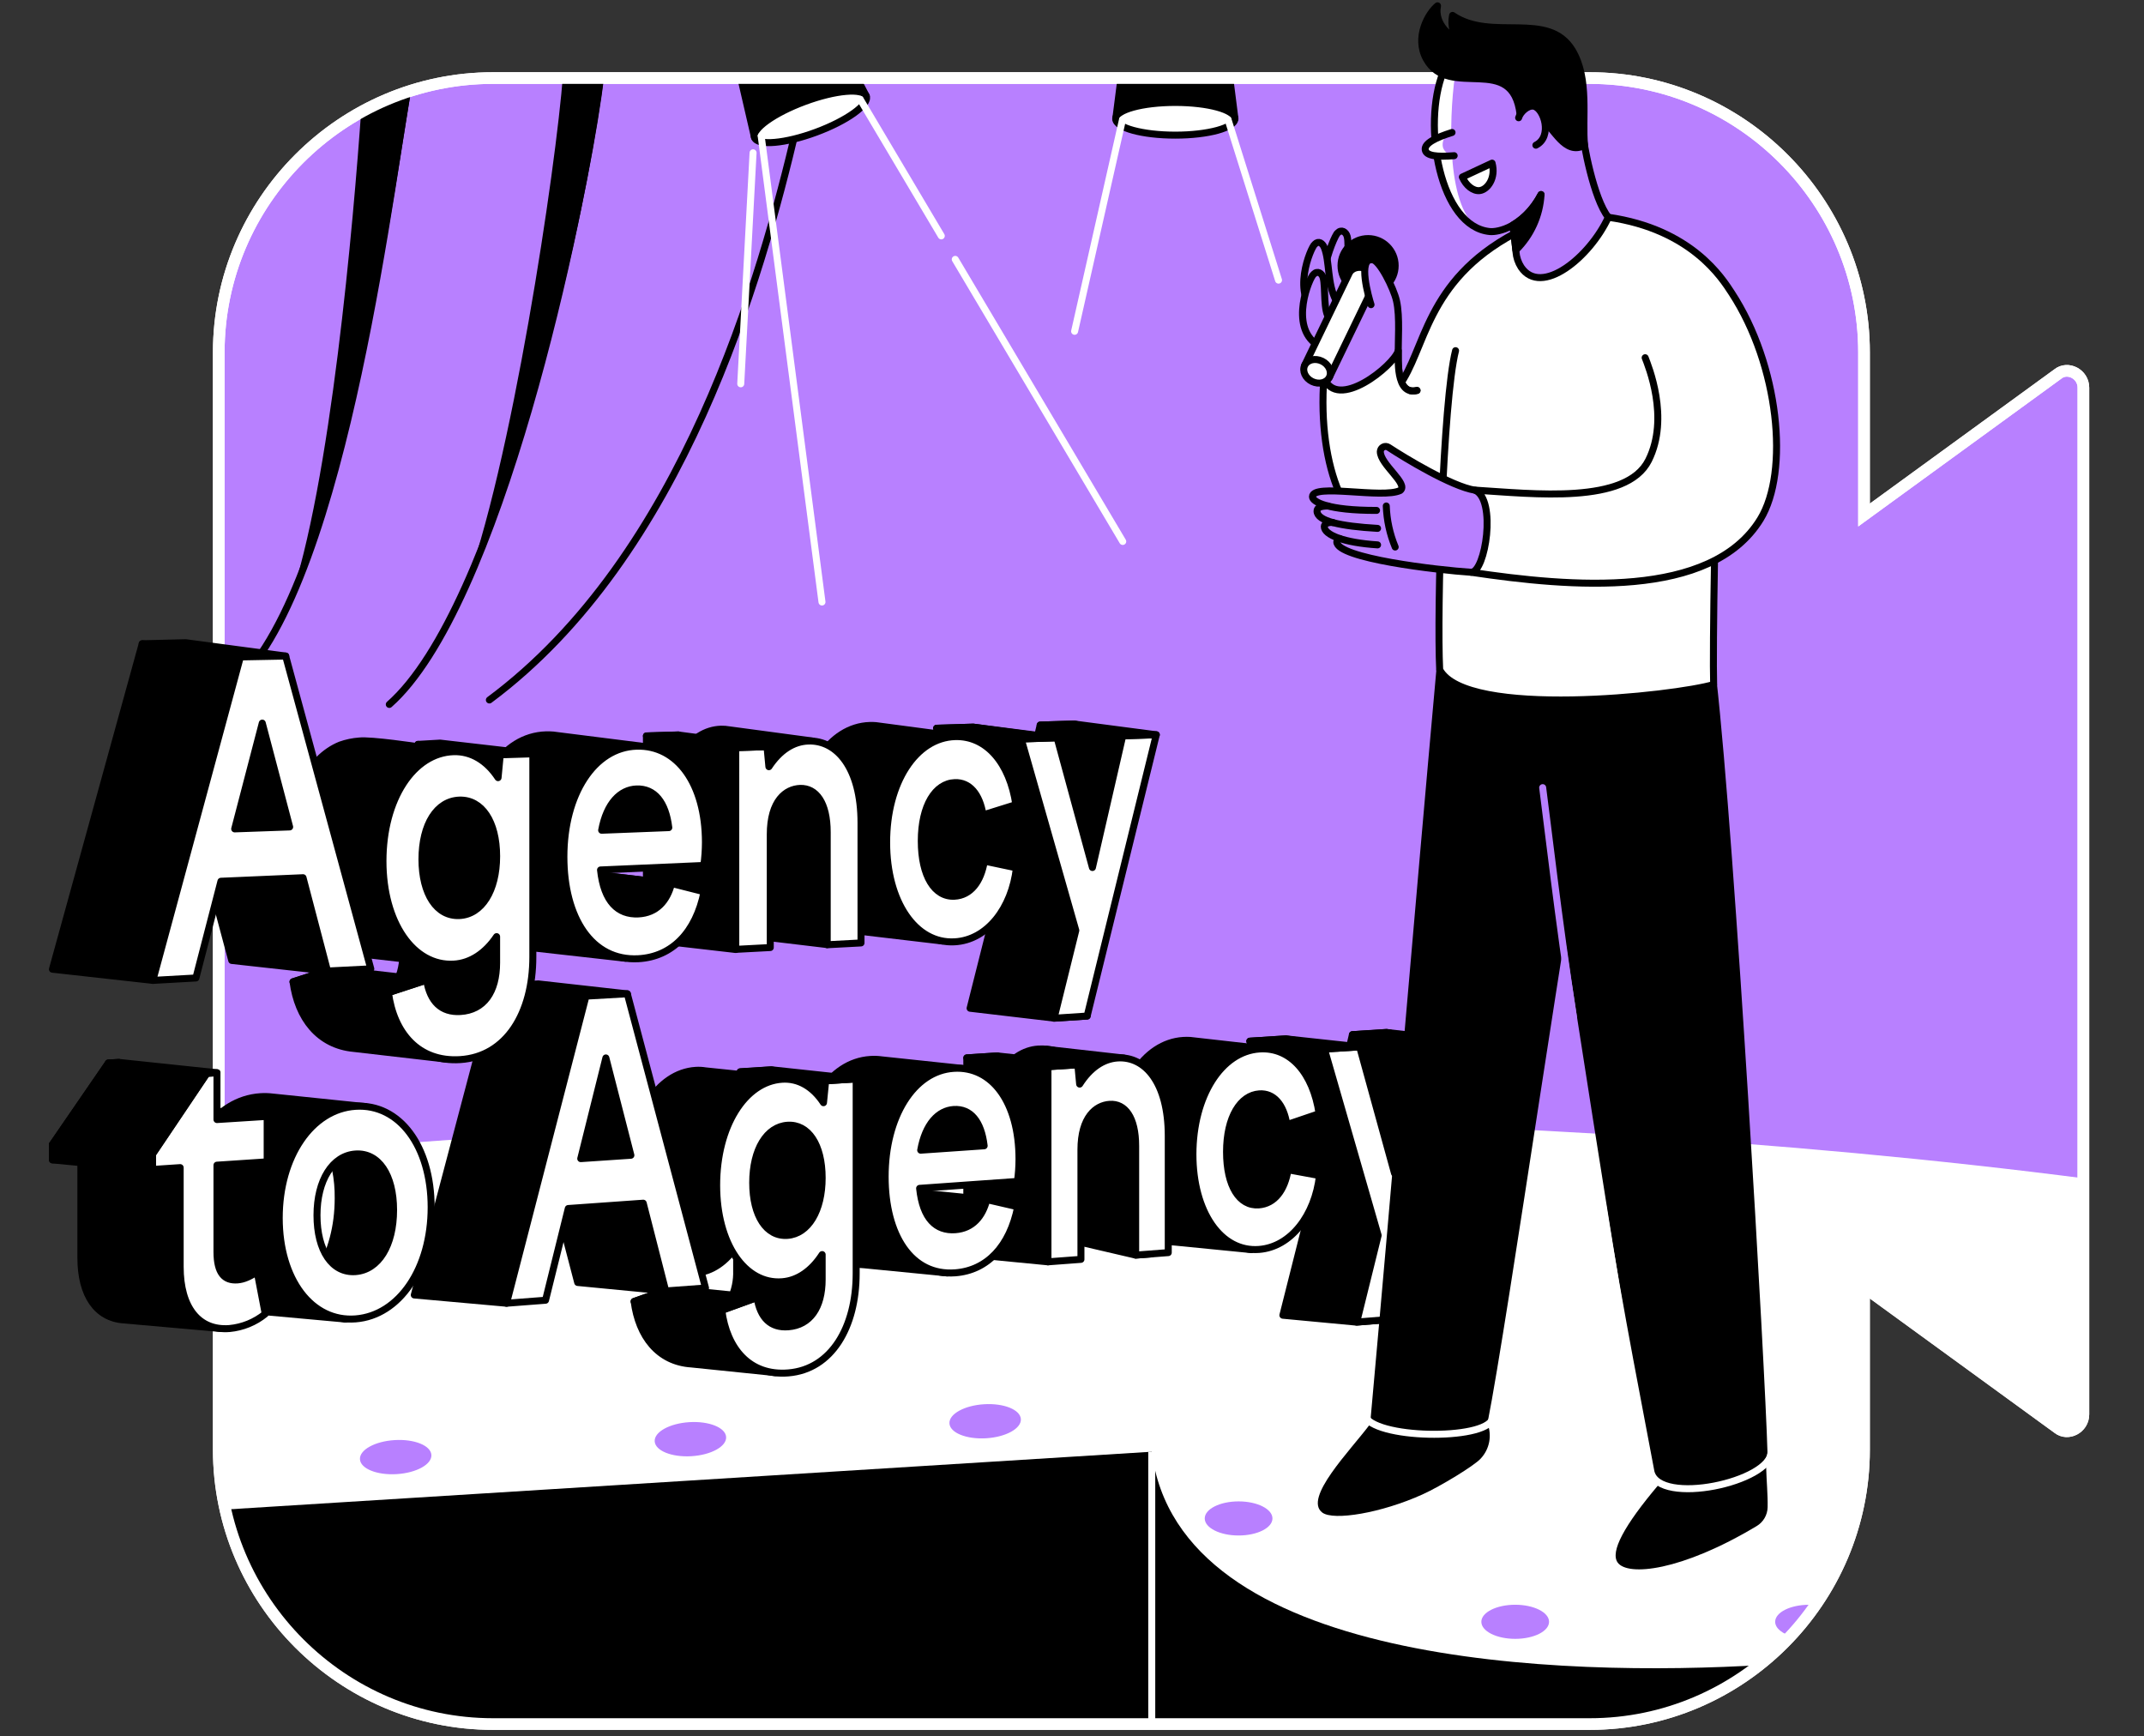 <svg width="368" height="298" viewBox="0 0 368 298" fill="none" xmlns="http://www.w3.org/2000/svg">
<rect x="0" y="0" width="368" height="298" fill="#333333" stroke="none"/>
<path d="M319.944 88.389V60.477C319.944 34.583 298.764 13.396 272.878 13.396H84.615C58.728 13.396 37.549 34.583 37.549 60.477V248.799C37.549 274.694 58.728 295.88 84.615 295.88H272.878C298.764 295.88 319.944 274.694 319.944 248.799V220.887L353.226 245.1C354.907 246.445 357.597 245.1 357.597 242.746V66.53C357.597 64.176 354.907 62.831 353.226 64.176L319.944 88.389Z" fill="#B880FF" stroke="white" stroke-width="2"/>
<path d="M211.1 13.543C202.155 13.543 207.087 13.543 202.155 13.543C197.223 13.543 202.155 13.543 192.393 13.543L191.517 20.387H211.971L211.1 13.543Z" fill="black"/>
<path d="M192.393 13.543L191.517 20.387H211.971L211.1 13.543" stroke="black" stroke-width="1.2" stroke-linecap="round" stroke-linejoin="round"/>
<path d="M201.727 23.193C207.375 23.193 211.952 21.937 211.952 20.387C211.952 18.837 207.375 17.581 201.727 17.581C196.08 17.581 191.502 18.837 191.502 20.387C191.502 21.937 196.08 23.193 201.727 23.193Z" fill="white" stroke="black" stroke-width="1.2" stroke-linecap="round" stroke-linejoin="round"/>
<path d="M192.663 20.548L184.448 56.858" stroke="white" stroke-width="1.2" stroke-linecap="round" stroke-linejoin="round"/>
<path d="M210.792 20.548L219.447 48.075" stroke="white" stroke-width="1.2" stroke-linecap="round" stroke-linejoin="round"/>
<path d="M69.854 16.078C66.098 38.286 57.345 109.275 36.726 120.131" stroke="black" stroke-width="1.2" stroke-linecap="round" stroke-linejoin="round"/>
<path d="M103.016 13.486C99.737 38.53 85.507 104.392 66.819 120.894" stroke="black" stroke-width="1.2" stroke-linecap="round" stroke-linejoin="round"/>
<path d="M136.673 22.044C130.72 47.328 117.302 95.399 83.997 120.131" stroke="black" stroke-width="1.2" stroke-linecap="round" stroke-linejoin="round"/>
<path d="M147.175 13.596C135.93 13.595 147.175 13.595 135.93 13.596C130.412 13.595 135.93 13.596 127.196 13.595L129.506 23.591L148.694 16.495L147.175 13.596Z" fill="black"/>
<path d="M127.196 13.595L129.506 23.591L148.694 16.495L147.175 13.595" stroke="black" stroke-width="1.2" stroke-linecap="round" stroke-linejoin="round"/>
<path d="M140.074 22.691C145.37 20.73 149.227 17.962 148.688 16.509C148.15 15.056 143.421 15.467 138.125 17.428C132.83 19.39 128.973 22.157 129.511 23.611C130.049 25.064 134.779 24.652 140.074 22.691Z" fill="white" stroke="black" stroke-width="1.2" stroke-linecap="round" stroke-linejoin="round"/>
<path d="M130.652 23.347L141.087 103.318" stroke="white" stroke-width="1.2" stroke-linecap="round" stroke-linejoin="round"/>
<path d="M163.96 44.514L192.708 92.924" stroke="white" stroke-width="1.2" stroke-linecap="round" stroke-linejoin="round"/>
<path d="M147.654 17.051L161.564 40.48" stroke="white" stroke-width="1.2" stroke-linecap="round" stroke-linejoin="round"/>
<path d="M127.143 65.87L129.258 26.224" stroke="white" stroke-width="1.2" stroke-linecap="round" stroke-linejoin="round"/>
<path d="M79.425 101.969C92.197 74.923 101.521 31.172 103.745 12.829H96.634C95.466 28.512 87.757 80.535 79.425 101.969Z" fill="black"/>
<path d="M49.596 103.577C61.617 77.789 67.837 31.521 70.673 14.873C67.68 15.783 64.785 16.991 62.033 18.479C60.677 38.001 56.733 83.319 49.596 103.577Z" fill="black"/>
<path d="M183.836 191.969C131.163 191.969 81.394 194.528 37.286 199.073V248.853C37.285 255.044 38.504 261.175 40.873 266.895C43.242 272.615 46.715 277.813 51.093 282.191C55.47 286.569 60.667 290.042 66.387 292.411C72.107 294.781 78.238 296 84.429 296H273.31C285.813 295.999 297.805 291.031 306.645 282.19C315.486 273.348 320.453 261.357 320.453 248.853V220.977L353.701 245.138C354.169 245.484 354.735 245.671 355.317 245.671C355.681 245.672 356.043 245.601 356.38 245.463C356.717 245.324 357.023 245.12 357.282 244.862C357.54 244.605 357.745 244.299 357.885 243.962C358.024 243.625 358.096 243.264 358.096 242.899V202.281C307.591 195.748 247.864 191.969 183.836 191.969Z" fill="white"/>
<path d="M221.546 196.879L218.504 190.674L209.89 192.826V200.095L219.199 201.796L222.241 198.284L221.546 196.879Z" fill="black"/>
<path d="M169.685 143.128L166.639 136.923L158.029 139.079V146.347L167.333 148.049L170.38 144.537L169.685 143.128Z" fill="black"/>
<path d="M302.655 285.737C268.096 287.826 202.313 285.903 197.689 249.146L38.416 259.085C40.745 269.555 46.573 278.917 54.938 285.628C63.304 292.339 73.708 295.998 84.433 296H273.314C283.976 296.013 294.325 292.393 302.655 285.737V285.737Z" fill="black"/>
<path d="M197.689 296V249.146" stroke="white" stroke-width="1.2"/>
<path d="M118.681 249.913C122.067 249.707 124.732 248.233 124.634 246.619C124.536 245.006 121.712 243.865 118.326 244.071C114.94 244.277 112.275 245.752 112.373 247.365C112.471 248.978 115.296 250.119 118.681 249.913Z" fill="#B880FF"/>
<path d="M68.091 252.989C71.477 252.784 74.142 251.309 74.044 249.696C73.946 248.083 71.122 246.942 67.736 247.148C64.35 247.354 61.685 248.828 61.783 250.441C61.881 252.055 64.706 253.195 68.091 252.989Z" fill="#B880FF"/>
<path d="M169.271 246.836C172.657 246.63 175.322 245.156 175.224 243.543C175.126 241.93 172.301 240.789 168.916 240.995C165.53 241.201 162.865 242.675 162.963 244.288C163.061 245.901 165.885 247.042 169.271 246.836Z" fill="#B880FF"/>
<path d="M212.595 263.522C215.804 263.522 218.406 262.212 218.406 260.596C218.406 258.98 215.804 257.669 212.595 257.669C209.385 257.669 206.783 258.98 206.783 260.596C206.783 262.212 209.385 263.522 212.595 263.522Z" fill="#B880FF"/>
<path d="M260.072 281.26C263.282 281.26 265.883 279.95 265.883 278.333C265.883 276.717 263.282 275.407 260.072 275.407C256.863 275.407 254.261 276.717 254.261 278.333C254.261 279.95 256.863 281.26 260.072 281.26Z" fill="#B880FF"/>
<path d="M312.174 275.535C311.622 275.451 311.065 275.409 310.506 275.411C307.295 275.411 304.695 276.718 304.695 278.333C304.695 279.46 305.976 280.445 307.843 280.933C309.416 279.241 310.863 277.437 312.174 275.535V275.535Z" fill="#B880FF"/>
<path d="M319.944 88.389V60.477C319.944 34.583 298.764 13.396 272.878 13.396H84.615C58.728 13.396 37.549 34.583 37.549 60.477V248.799C37.549 274.694 58.728 295.88 84.615 295.88H272.878C298.764 295.88 319.944 274.694 319.944 248.799V220.887L353.226 245.1C354.907 246.445 357.597 245.1 357.597 242.746V66.53C357.597 64.176 354.907 62.831 353.226 64.176L319.944 88.389Z" stroke="white" stroke-width="2"/>
<path d="M246.542 178.95L237.992 177.192L232.132 177.567L231.539 180.095L220.724 178.292L214.522 178.687L223.969 210.774L220.198 225.721L232.857 226.908L238.462 226.45L240.622 210.718L246.542 178.95Z" fill="black" stroke="black" stroke-width="1.2" stroke-linecap="round" stroke-linejoin="round"/>
<path d="M233.371 179.656L239.355 201.357L244.506 178.95L250.23 178.574L238.473 226.439L232.868 226.897L236.549 212.014L227.327 180.032L233.371 179.656Z" fill="white" stroke="black" stroke-width="1.2" stroke-linecap="round" stroke-linejoin="round"/>
<path d="M232.132 177.567L237.992 177.192L250.23 178.585L244.506 178.95L232.132 177.567Z" fill="black" stroke="black" stroke-width="1.2" stroke-linecap="round" stroke-linejoin="round"/>
<path d="M214.522 178.687L220.724 178.292L233.372 179.66L227.316 180.043L214.522 178.687Z" fill="black" stroke="black" stroke-width="1.2" stroke-linecap="round" stroke-linejoin="round"/>
<path d="M221.103 200.767L208.106 199.411C207.531 202.893 207.306 188.082 207.884 191.616L214.774 191.365C214.473 189.381 225.07 192.338 224.334 190.813L217.223 180.02L204.289 178.559C203.892 178.533 203.493 178.533 203.095 178.559C196.333 178.987 191.356 186.696 191.356 196.752C191.356 206.169 195.747 212.878 201.874 213.186L214.762 214.459V210.797L223.402 203.69C224.574 201.669 220.795 203.419 221.103 200.767Z" fill="black" stroke="black" stroke-width="1.2" stroke-linecap="round" stroke-linejoin="round"/>
<path d="M208.106 199.411L213.647 200.399L226.497 201.762L221.103 200.767L208.106 199.411Z" fill="black" stroke="black" stroke-width="1.2" stroke-linecap="round" stroke-linejoin="round"/>
<path d="M213.56 189.708L207.884 191.616L220.885 193.017L226.411 191.132L213.56 189.708Z" fill="black" stroke="black" stroke-width="1.2" stroke-linecap="round" stroke-linejoin="round"/>
<path d="M216.205 180.024C221.49 179.69 225.378 184.156 226.411 191.132L220.885 193.01C220.322 189.494 218.59 187.567 216.16 187.728C212.899 187.946 210.525 191.736 210.525 197.679C210.525 203.562 212.749 207.029 216.054 206.785C218.789 206.586 220.521 204.219 221.084 200.756L226.479 201.751C225.705 208.569 221.558 214.012 216.1 214.429C209.567 214.932 204.755 208.017 204.755 198.085C204.774 188.1 209.627 180.441 216.205 180.024Z" fill="white" stroke="black" stroke-width="1.2" stroke-linecap="round" stroke-linejoin="round"/>
<path d="M185.53 213.216L194.921 215.402L197.652 215.196L198.463 188.63C198.463 186.842 188.381 189.487 188.099 188.052C186.923 182.109 182.119 179.787 178.216 180.039C175.669 180.201 173.333 181.752 171.526 184.547L171.203 181.215L165.944 181.553V215.207L179.872 216.555L182.378 213.952L185.53 213.216Z" fill="black" stroke="black" stroke-width="1.2" stroke-linecap="round" stroke-linejoin="round"/>
<path d="M178.193 181.162L179.662 180.095L192.907 181.587L185.548 188.63L184.429 187.424L178.193 181.162Z" fill="black" stroke="black" stroke-width="1.2" stroke-linecap="round" stroke-linejoin="round"/>
<path d="M179.873 183.063L185 182.736L185.312 186.053C187.089 183.27 189.354 181.726 191.833 181.568C196.559 181.271 200.522 185.794 200.522 194.945V214.974L194.928 215.402V196.661C194.928 191.74 193.073 189.34 190.462 189.524C188.11 189.682 185.534 191.718 185.534 197.322V216.131L179.873 216.555V183.063Z" fill="white" stroke="black" stroke-width="1.2" stroke-linecap="round" stroke-linejoin="round"/>
<path d="M165.948 181.556L171.207 181.218L184.996 182.736L179.869 183.063L173.261 187.747L165.948 181.556Z" fill="black" stroke="black" stroke-width="1.2" stroke-linecap="round" stroke-linejoin="round"/>
<path d="M174.681 207.104L169.377 205.879L155.223 204.437C155.388 202.423 160.61 201.293 160.61 201.293C160.794 200.004 171.383 200.263 171.383 199.039C171.383 195.346 172.326 195.282 171.116 192.751L165.166 183.36L151.354 181.895C150.704 181.802 150.047 181.778 149.393 181.823C142.331 182.27 137.335 190.181 137.335 200.489C137.335 209.993 141.425 216.784 148.334 217.062L162.593 218.46V214.703L174.681 207.104Z" fill="black" stroke="black" stroke-width="1.2" stroke-linecap="round" stroke-linejoin="round"/>
<path d="M151.928 201.935C151.928 191.665 156.812 183.788 163.693 183.352C170.323 182.931 174.903 189.205 174.903 198.919C174.901 200.202 174.812 201.483 174.636 202.754L157.845 203.945C158.389 209.166 160.703 211.285 163.964 211.045C166.943 210.823 168.656 208.749 169.377 205.88L174.681 207.104C173.332 213.903 169.422 218.024 163.964 218.441C156.436 219.02 151.928 212.003 151.928 201.935ZM158.029 197.394L168.922 196.642C168.426 192.447 166.578 190.219 163.69 190.411C161.068 190.587 158.836 192.89 158.029 197.394Z" fill="white" stroke="black" stroke-width="1.2" stroke-linecap="round" stroke-linejoin="round"/>
<path d="M143.06 218.926C145.577 215.812 143.379 214.208 143.379 209.054L141.715 185.493L132.399 183.615L127.05 183.957L127.009 184.393L121.096 183.781C120.541 183.687 119.978 183.658 119.417 183.694C112.881 184.107 107.933 191.804 107.933 201.917C107.933 211.965 112.881 218.967 119.417 218.467C122.204 218.257 124.653 216.507 126.441 213.791V218.065C126.497 219.776 126.141 221.475 125.405 223.02C124.42 224.898 117.674 223.02 115.025 221.172L108.846 223.358C109.624 229.305 112.978 233.73 118.696 234.087L133.105 235.567L143.06 227.242V218.926Z" fill="black" stroke="black" stroke-width="1.2" stroke-linecap="round" stroke-linejoin="round"/>
<path d="M134.247 185.219C137.064 185.039 139.551 186.511 141.346 189.246L141.722 185.49L146.955 185.159V218.55C146.955 227.757 142.733 235.007 135.31 235.619C128.638 236.168 124.732 231.438 123.894 224.883L129.938 222.682C130.494 226.179 132.301 227.941 135.31 227.704C139.044 227.408 141.117 224.395 141.117 219.579V215.312C139.367 218.024 136.985 219.767 134.247 219.974C127.861 220.466 123.008 213.456 123.008 203.415C123.008 193.307 127.85 185.625 134.247 185.219ZM135.171 212.017C138.724 211.754 141.117 207.78 141.117 202.149C141.117 196.451 138.724 192.878 135.171 193.115C131.617 193.352 129.194 197.247 129.194 202.983C129.194 208.64 131.561 212.284 135.171 212.017Z" fill="white" stroke="black" stroke-width="1.2" stroke-linecap="round" stroke-linejoin="round"/>
<path d="M108.835 223.358L115.014 221.172L129.938 222.689L123.894 224.864L108.835 223.358Z" fill="black" stroke="black" stroke-width="1.2" stroke-linecap="round" stroke-linejoin="round"/>
<path d="M127.05 183.938L132.399 183.596L146.947 185.159L141.715 185.489L127.05 183.938Z" fill="white" stroke="black" stroke-width="1.2" stroke-linecap="round" stroke-linejoin="round"/>
<path d="M112.632 204.452L103.572 203.806L110.364 200.425L107.681 170.569L92.4 168.86L85.117 169.277L71.109 222.243L86.946 223.662L91.476 217.4L94.887 204.974L95.199 204.952L99.154 220.098L114.263 221.555L117.238 218.926L112.632 204.452Z" fill="black" stroke="black" stroke-width="1.2" stroke-linecap="round" stroke-linejoin="round"/>
<path d="M100.578 170.956L107.674 170.55L121.096 221.048L114.263 221.555L110.405 206.492L97.539 207.405L93.636 223.148L86.946 223.662L100.578 170.956ZM108.286 198.265L103.992 181.564L99.68 198.844L108.286 198.265Z" fill="white" stroke="black" stroke-width="1.2" stroke-linecap="round" stroke-linejoin="round"/>
<path d="M54.817 218.174C53.349 215.383 51.35 212.164 51.35 207.28C51.35 203.659 57.36 198.75 56.184 196.06L62.721 189.922L46.786 188.273C46.098 188.189 45.404 188.168 44.712 188.213C36.959 188.701 31.246 196.905 31.246 207.502C31.246 217.551 36.317 224.635 43.386 224.928L59.291 226.374L57.702 218.734L54.817 218.174Z" fill="black" stroke="black" stroke-width="1.2" stroke-linecap="round" stroke-linejoin="round"/>
<path d="M54.817 218.174C56.853 214.842 58.048 210.5 58.048 205.639C58.093 202.355 57.454 199.098 56.169 196.075L62.706 189.937C62.706 189.937 70.256 202.931 70.256 213.528C70.256 223.576 59.291 226.39 59.291 226.39L57.702 218.749L54.817 218.174Z" fill="black" stroke="black" stroke-width="1.2" stroke-linecap="round" stroke-linejoin="round"/>
<path d="M74.005 207.191C74.005 217.709 68.528 225.766 61.03 226.348C53.532 226.931 47.928 219.628 47.928 209.024C47.928 198.506 53.487 190.343 61.03 189.866C68.573 189.389 74.005 196.763 74.005 207.191ZM54.408 208.562C54.408 214.658 57.037 218.527 61.015 218.234C64.993 217.941 67.555 213.708 67.555 207.656C67.555 201.646 64.978 197.788 61.03 198.051C57.082 198.314 54.408 202.536 54.408 208.562Z" fill="white" stroke="black" stroke-width="1.2" stroke-linecap="round" stroke-linejoin="round"/>
<path d="M37.879 227.997L36.557 222.682L33.131 197.638L29.273 196.688V189.858L20.401 190.426V182.331L18.609 182.439L9 196.425V199.054L13.883 198.731V215.879C13.883 222.318 16.629 226.213 21.238 226.525L37.879 227.997Z" fill="black" stroke="black" stroke-width="1.2" stroke-linecap="round" stroke-linejoin="round"/>
<path d="M20.401 190.422L29.273 189.858L45.858 191.59L37.241 192.138L20.401 190.422Z" fill="black" stroke="black" stroke-width="1.2" stroke-linecap="round" stroke-linejoin="round"/>
<path d="M35.502 184.208L37.241 184.103V192.138L45.858 191.59V199.392L37.241 199.967V214.842C37.241 218.508 38.533 219.823 40.764 219.658C41.854 219.579 42.894 219.079 44.145 218.287L45.527 225.495C43.773 226.922 41.634 227.795 39.382 228.005C34.123 228.407 30.926 224.414 30.926 217.415V200.387L26.174 200.703V198.073L35.502 184.208Z" fill="white" stroke="black" stroke-width="1.2" stroke-linecap="round" stroke-linejoin="round"/>
<path d="M18.609 182.44L20.401 182.331L37.241 184.104L35.502 184.209L18.609 182.44Z" fill="black" stroke="black" stroke-width="1.2" stroke-linecap="round" stroke-linejoin="round"/>
<path d="M9 196.425L26.167 198.081V200.703L9 199.062V196.425Z" fill="black" stroke="black" stroke-width="1.2" stroke-linecap="round" stroke-linejoin="round"/>
<path d="M9 196.424L26.167 198.081L35.502 184.208L18.609 182.439L9 196.424Z" fill="black" stroke="black" stroke-width="1.2" stroke-linecap="round" stroke-linejoin="round"/>
<path d="M185.879 154.923L188.971 150.416L192.708 126.277L184.418 124.26L178.539 124.436L178.107 126.277L167.044 124.789L160.76 124.981L170.32 157.917L166.511 173.037L180.921 174.731L186.6 174.374L185.879 154.923Z" fill="black" stroke="black" stroke-width="1.2" stroke-linecap="round" stroke-linejoin="round"/>
<path d="M181.443 126.622L187.506 148.883L192.708 126.277L198.467 126.1L186.6 174.374L180.921 174.75L184.654 159.675L175.286 126.829L181.443 126.622Z" fill="white" stroke="black" stroke-width="1.2" stroke-linecap="round" stroke-linejoin="round"/>
<path d="M175.286 126.811L160.76 124.981L167.044 124.79L181.443 126.623L175.286 126.811Z" fill="black" stroke="black" stroke-width="1.2" stroke-linecap="round" stroke-linejoin="round"/>
<path d="M178.539 124.436L184.418 124.26L198.467 126.104L192.708 126.277L178.539 124.436Z" fill="black" stroke="black" stroke-width="1.2" stroke-linecap="round" stroke-linejoin="round"/>
<path d="M160.76 133.486L156.346 138.286L168.723 139.856L170.429 137.539L165.658 132.945L160.76 133.486Z" fill="black" stroke="black" stroke-width="1.2" stroke-linecap="round" stroke-linejoin="round"/>
<path d="M165.677 157.129L170.046 149.807L168.945 147.794L160.061 147.133L154.426 145.968C153.837 149.511 156.583 135.409 156.583 135.409C156.32 133.658 159.261 132.881 158.664 131.457L165.192 126.499L150.351 124.534C150.002 124.503 149.652 124.493 149.303 124.504C142.394 124.711 137.282 132.449 137.282 142.768C137.282 152.118 141.504 158.965 147.454 159.814L161.729 161.497L161.41 157.613L157.435 154.691C157.619 154.409 157.811 154.12 157.961 153.823L165.677 157.129Z" fill="black" stroke="black" stroke-width="1.2" stroke-linecap="round" stroke-linejoin="round"/>
<path d="M163.93 126.416C169.343 126.254 173.321 130.961 174.366 138.095L168.731 139.856C168.156 136.246 166.383 134.222 163.896 134.312C160.549 134.428 158.13 138.237 158.13 144.334C158.13 150.344 160.414 153.977 163.806 153.812C166.605 153.676 168.378 151.302 168.953 147.782L174.459 148.943C173.671 155.881 169.441 161.339 163.851 161.636C157.142 162.012 152.184 154.781 152.184 144.582C152.176 134.316 157.18 126.619 163.93 126.416Z" fill="white" stroke="black" stroke-width="1.2" stroke-linecap="round" stroke-linejoin="round"/>
<path d="M139.461 127.171L125.164 125.252C124.697 125.168 124.222 125.131 123.748 125.143C121.099 125.221 118.684 126.75 116.783 129.583L116.449 126.127L110.953 126.296V161.189L126.287 162.955L127.038 159.176V160.325L141.978 162.11L143.274 133.936C143.274 131.795 132.756 135.236 132.361 133.561L139.461 127.171Z" fill="black" stroke="black" stroke-width="1.2" stroke-linecap="round" stroke-linejoin="round"/>
<path d="M126.287 128.309L131.648 128.144L131.974 131.581C133.83 128.768 136.185 127.25 138.77 127.175C143.676 127.025 147.785 131.81 147.785 141.22V161.828L141.985 162.136V142.817C141.985 137.753 140.058 135.221 137.342 135.304C134.897 135.39 132.211 137.411 132.211 143.192V162.617L126.291 162.929L126.287 128.309Z" fill="white" stroke="black" stroke-width="1.2" stroke-linecap="round" stroke-linejoin="round"/>
<path d="M115.262 151.625L99.861 149.807C99.53 151.073 98.335 148.094 102.441 146.317C107.989 143.91 119.281 145.284 118.691 140.619L110.829 128.148L95.77 126.251C95.503 126.205 95.233 126.172 94.958 126.145H94.936C94.53 126.111 94.122 126.1 93.715 126.112C86.236 126.337 80.943 134.436 80.943 145.209C80.943 154.901 85.075 161.978 92.081 162.74L107.373 164.457L108.951 161.276L116.133 158.083C117.23 156.358 114.77 154.059 115.262 151.625Z" fill="black" stroke="black" stroke-width="1.2" stroke-linecap="round" stroke-linejoin="round"/>
<path d="M105.582 151.212L99.868 149.796L115.27 151.625L120.848 153.038L105.582 151.212Z" fill="black" stroke="black" stroke-width="1.2" stroke-linecap="round" stroke-linejoin="round"/>
<path d="M96.788 147.039C96.788 136.329 101.968 128.279 109.267 128.061C116.265 127.851 121.081 134.504 121.081 144.563C121.078 145.89 120.984 147.216 120.799 148.53L103.076 149.304C103.655 154.751 106.108 157.016 109.556 156.851C112.704 156.697 114.507 154.597 115.269 151.625L120.848 153.038C119.432 160.051 115.315 164.228 109.556 164.536C101.581 164.964 96.788 157.538 96.788 147.039ZM103.268 142.486L114.792 142.035C114.27 137.666 112.321 135.296 109.267 135.401C106.491 135.499 104.135 137.824 103.268 142.486Z" fill="white" stroke="black" stroke-width="1.2" stroke-linecap="round" stroke-linejoin="round"/>
<path d="M87.536 136.4L85.883 129.545L71.736 127.753V128.151C71.736 128.151 63.66 126.938 61.673 127.171C60.559 127.252 59.461 127.484 58.408 127.858C53.063 130.018 49.318 137.02 49.318 145.927C49.318 156.02 53.995 162.887 60.756 163.582L69.133 164.544C68.787 168.856 66.582 171.493 62.837 171.711C59.543 171.902 57.559 170.017 56.947 166.332L50.294 168.492C51.129 174.708 54.701 179.385 60.741 179.934L76.597 181.763V178.089L85.237 176.091C87.491 173.461 87.532 160.025 87.532 160.025V136.4H87.536Z" fill="black" stroke="black" stroke-width="1.2" stroke-linecap="round" stroke-linejoin="round"/>
<path d="M71.732 127.753L75.534 127.532L91.476 129.372L85.883 129.545L71.732 127.753Z" fill="black" stroke="black" stroke-width="1.2" stroke-linecap="round" stroke-linejoin="round"/>
<path d="M77.863 129.004C80.891 128.914 83.565 130.54 85.489 133.459L85.864 129.545L91.457 129.372V164.232C91.457 173.848 86.95 181.342 78.986 181.85C71.8 182.304 67.578 177.259 66.672 170.347L73.224 168.214C73.825 171.899 75.771 173.788 79.005 173.6C83.02 173.368 85.24 170.257 85.24 165.216V160.746C83.362 163.541 80.793 165.31 77.863 165.464C70.966 165.84 65.733 158.349 65.733 147.786C65.733 137.129 70.966 129.214 77.863 129.004ZM78.858 157.128C82.675 156.944 85.244 152.846 85.244 146.956C85.244 140.991 82.679 137.189 78.858 137.313C74.974 137.452 72.424 141.475 72.424 147.489C72.439 153.428 74.974 157.32 78.858 157.128Z" fill="white" stroke="black" stroke-width="1.2" stroke-linecap="round" stroke-linejoin="round"/>
<path d="M73.224 168.195L56.947 166.339L50.294 168.499L62.54 174.558L66.691 170.347L73.224 168.195Z" fill="black" stroke="black" stroke-width="1.2" stroke-linecap="round" stroke-linejoin="round"/>
<path d="M24.409 110.485L31.873 110.301L49.047 112.592L41.275 112.743L24.409 110.485Z" fill="black" stroke="black" stroke-width="1.2" stroke-linecap="round" stroke-linejoin="round"/>
<path d="M24.409 110.485L41.275 112.739L48.281 121.42L59.073 166.497L56.233 166.651L39.776 164.833L35.434 148.598L26.235 168.255L9 166.335L24.409 110.485Z" fill="black" stroke="black" stroke-width="1.2" stroke-linecap="round" stroke-linejoin="round"/>
<path d="M41.26 112.743L49.032 112.592L63.645 166.272L56.218 166.647L52.015 150.634L37.921 151.242L33.623 167.842L26.234 168.255L41.26 112.743ZM49.716 141.919L45.017 124.098L40.283 142.253L49.716 141.919Z" fill="white" stroke="black" stroke-width="1.2" stroke-linecap="round" stroke-linejoin="round"/>
<path d="M117.978 130.653L110.953 126.307L116.449 126.142L131.648 128.144L126.287 128.309L117.978 130.653Z" fill="black" stroke="black" stroke-width="1.2" stroke-linecap="round" stroke-linejoin="round"/>
<path d="M284.737 254.75C278.707 261.87 276.349 266.343 277.664 268.168C279.38 270.554 288.557 269.671 301.521 261.903C302.08 261.568 302.546 261.097 302.875 260.533C303.203 259.969 303.383 259.332 303.399 258.68C303.448 256.644 303.196 253.92 303.147 251.854L284.737 254.75Z" fill="black"/>
<path d="M264.787 135.176C267.04 152.129 279.377 230.897 283.377 252.621C284.681 257.335 303.369 254.334 303.369 249.146C302.993 235.247 297.817 144.871 294.594 116.413C284.346 113.851 273.637 112.352 263.389 109.79" fill="black"/>
<path d="M252.526 112.758L246.583 114.497C242.631 158.244 239.228 199.475 235.276 243.218C235.276 247.193 253.529 247.264 255.32 244.218C258.848 226.446 269.512 151.276 273.671 131.149C274.054 124.039 274.429 116.93 274.798 109.82L252.526 112.758Z" fill="black"/>
<path d="M235.118 244.469C231.738 248.977 223.676 257.121 226.963 259.589C228.875 261.028 237.079 259.679 244.175 256.467C247.222 255.085 253.104 251.516 254.167 250.303C254.91 249.506 255.41 248.514 255.61 247.443C255.81 246.372 255.7 245.266 255.294 244.255L235.118 244.469Z" fill="black"/>
<path d="M259.956 40.071C244.554 48.316 244.723 60.085 240.073 66.287C240.99 74.017 241.906 80.561 242.823 88.284L269.52 68.484L259.956 40.071Z" fill="white" stroke="black" stroke-width="1.2" stroke-linecap="round" stroke-linejoin="round"/>
<path d="M249.836 60.183C247.661 68.691 246.617 104.974 247.109 114.933C251.616 123.403 287.543 119.44 294.132 117.476C293.951 111.969 294.402 81.767 295.041 73.15L276.075 37.287L259.956 40.071L249.836 60.183Z" fill="white"/>
<path d="M249.836 60.183C247.661 68.691 246.617 104.974 247.109 114.933C251.616 123.403 287.543 119.44 294.132 117.476C293.951 111.969 294.402 81.767 295.041 73.15" stroke="black" stroke-width="1.2" stroke-linecap="round" stroke-linejoin="round"/>
<path d="M232.41 48.384C230.746 46.505 231.681 42.234 231.227 40.57C231.009 39.781 230.243 39.3 229.593 39.984C228.905 40.458 225.085 51.133 229.95 54.334" fill="#B880FF"/>
<path d="M232.41 48.384C230.746 46.505 231.681 42.234 231.227 40.57C231.009 39.781 230.242 39.3 229.593 39.984C228.905 40.458 224.258 51.828 229.138 55.029" stroke="black" stroke-width="1.2" stroke-linecap="round" stroke-linejoin="round"/>
<path d="M228.597 53.057C228.161 52.268 227.771 44.165 227.312 42.505C227.095 41.712 226.332 41.232 225.682 41.915C224.991 42.392 221.926 51.539 227.057 55.983" fill="#B880FF"/>
<path d="M229.318 51.562C227.782 48.658 228.255 44.875 227.312 42.505C227.012 41.754 226.332 41.231 225.682 41.915C224.991 42.392 221.419 50.829 226.298 54.03" stroke="black" stroke-width="1.2" stroke-linecap="round" stroke-linejoin="round"/>
<path d="M227.357 53.669C226.922 52.88 227.564 49.323 227.106 47.659C226.892 46.87 226.125 46.389 225.476 47.073C224.784 47.546 221.212 55.987 226.095 59.187" fill="#B880FF"/>
<path d="M228.255 54.717C227.053 53.59 227.564 49.323 227.106 47.659C226.892 46.87 226.125 46.389 225.476 47.073C224.784 47.546 221.212 55.987 226.095 59.187" stroke="black" stroke-width="1.2" stroke-linecap="round" stroke-linejoin="round"/>
<path d="M234.822 50.84C237.72 50.84 240.069 48.491 240.069 45.593C240.069 42.694 237.72 40.345 234.822 40.345C231.923 40.345 229.574 42.694 229.574 45.593C229.574 48.491 231.923 50.84 234.822 50.84Z" fill="black"/>
<path d="M234.547 46.163C233.375 45.596 232.045 45.923 231.576 46.888L223.935 62.696L228.18 64.746L235.821 48.943C236.29 47.974 235.719 46.731 234.547 46.163Z" fill="white" stroke="black" stroke-width="1.2" stroke-linecap="round" stroke-linejoin="round"/>
<path d="M235.325 52.287C234.949 51.133 232.958 44.248 235.565 44.586C236.572 45.292 239.224 49.492 239.697 51.629C240.967 57.219 238.067 68.158 243.214 67.008L234.236 70.344L228.225 67.921" fill="#B880FF"/>
<path d="M235.325 52.287C234.949 51.133 232.958 44.248 235.565 44.586C236.779 44.586 239.224 49.492 239.697 51.629C240.967 57.219 238.067 68.158 243.213 67.008" stroke="black" stroke-width="1.2" stroke-linecap="round" stroke-linejoin="round"/>
<path d="M241.996 67.917C240.956 66.922 240.028 61.313 240.005 60.186C239.254 62.748 229.394 70.768 227.234 64.75C226.077 80.569 231.403 92.206 239.066 92.954C244.325 93.468 249.209 88.874 251.004 86.887C252.071 82.563 247.282 83.931 247.007 80.478" fill="white"/>
<path d="M243.225 67.008C239.468 67.966 240.028 61.309 240.005 60.183C239.254 62.745 229.394 70.764 227.234 64.747C226.077 80.565 231.403 92.202 239.066 92.95C244.325 93.465 249.209 88.871 251.004 86.883" stroke="black" stroke-width="1.2" stroke-linecap="round" stroke-linejoin="round"/>
<path d="M228.181 64.75C228.649 63.782 228.079 62.539 226.908 61.973C225.737 61.407 224.408 61.732 223.94 62.7C223.473 63.667 224.043 64.91 225.214 65.477C226.385 66.043 227.714 65.717 228.181 64.75Z" fill="white" stroke="black" stroke-width="1.2" stroke-linecap="round" stroke-linejoin="round"/>
<path d="M236.272 87.586C227.906 87.605 225.273 86.124 225.273 85.234C225.273 82.886 237.293 85.61 240.328 84.167C241.831 83.04 236.888 79.682 236.921 77.481C236.928 77.319 236.977 77.162 237.065 77.026C237.152 76.89 237.275 76.78 237.419 76.707C237.563 76.633 237.724 76.6 237.886 76.61C238.047 76.62 238.203 76.673 238.338 76.763C241.08 78.57 249.179 83.487 253.153 84.115L256.233 84.81L257.018 85.937L257.679 91.293V94.599L252.526 98.205C246.76 97.829 229.525 95.497 229.533 92.649C229.533 91.707 231.035 91.522 237.943 92.341" fill="#B880FF"/>
<path d="M236.448 90.681C229.972 90.305 226.103 89.427 226.058 87.728C226.02 86.376 232.335 86.602 239.239 87.413" fill="#B880FF"/>
<path d="M240.073 93.881C234.307 93.506 227.301 92.198 227.301 90.362C227.301 89.419 231.058 88.611 237.943 89.43" fill="#B880FF"/>
<path d="M257.018 85.948L256.233 84.821L253.153 84.126C249.179 83.499 241.08 78.582 238.338 76.775C238.203 76.684 238.047 76.631 237.886 76.621C237.724 76.611 237.563 76.645 237.419 76.718C237.275 76.791 237.152 76.901 237.065 77.037C236.977 77.174 236.928 77.331 236.921 77.492C236.888 79.694 241.842 83.044 240.328 84.179C237.301 85.64 225.273 82.898 225.273 85.246C225.273 86.136 227.902 87.616 236.272 87.597" stroke="black" stroke-width="1.2" stroke-linecap="round" stroke-linejoin="round"/>
<path d="M236.448 90.681C229.972 90.305 226.103 89.426 226.058 87.728C226.039 87.094 226.719 86.838 227.974 86.838" stroke="black" stroke-width="1.2" stroke-linecap="round" stroke-linejoin="round"/>
<path d="M236.448 93.513C230.682 93.138 227.301 91.819 227.301 90.362C227.301 89.915 227.955 89.581 228.804 89.678" stroke="black" stroke-width="1.2" stroke-linecap="round" stroke-linejoin="round"/>
<path d="M252.526 98.216C246.76 97.841 229.442 95.839 229.45 92.991C229.455 92.851 229.511 92.717 229.607 92.615C229.703 92.512 229.832 92.447 229.972 92.432" stroke="black" stroke-width="1.2" stroke-linecap="round" stroke-linejoin="round"/>
<path d="M237.943 86.838C238.029 89.258 238.547 91.644 239.472 93.881" stroke="black" stroke-width="1.2" stroke-linecap="round" stroke-linejoin="round"/>
<path d="M282.378 61.392C282.904 62.763 286.611 71.711 282.964 78.995C279.147 86.613 263.288 84.742 253.153 84.115C256.909 85.689 254.956 98.231 252.526 98.216C269.52 100.748 293.692 102.931 302.163 89.1C308.14 79.333 304.372 55.036 291.623 43.647C287.72 40.161 282.134 39.331 276.075 37.261" fill="white"/>
<path d="M282.378 61.392C282.904 62.763 286.611 71.711 282.964 78.995C279.147 86.613 263.288 84.742 253.153 84.115C256.909 85.689 254.956 98.231 252.526 98.216C269.52 100.748 293.692 102.931 302.163 89.1C307.148 80.952 305.352 62.696 297.22 50.258C295.604 47.786 290.357 39.346 276.075 37.287" stroke="black" stroke-width="1.2" stroke-linecap="round" stroke-linejoin="round"/>
<path d="M271.548 22.043C271.759 24.617 273.539 34.132 276.056 37.287C272.901 44.127 264.55 50.998 261.087 45.852C260.578 45.062 260.274 44.158 260.204 43.222C260.039 41.412 259.603 37.907 259.362 36.795L247.661 10.819C251.11 10.669 267.198 12.093 271.548 22.043Z" fill="#B880FF"/>
<path d="M271.548 22.044C271.759 24.617 273.539 34.132 276.056 37.287C272.901 44.127 264.55 50.998 261.086 45.852C260.578 45.062 260.274 44.159 260.204 43.222C260.038 41.412 259.603 37.907 259.362 36.795" stroke="black" stroke-width="1.2" stroke-linecap="round" stroke-linejoin="round"/>
<path d="M247.699 12.401C244.055 21.536 247.161 38.928 255.718 39.74C257.146 39.875 261.496 38.989 264.509 33.392" fill="#B880FF"/>
<path d="M247.699 12.401C244.318 20.913 246.771 36.588 254.043 39.346C248.303 36.224 248.642 20.759 249.731 12.987L247.699 12.401Z" fill="white"/>
<path d="M247.699 12.401C244.055 21.536 247.161 38.928 255.718 39.74C257.146 39.875 261.496 38.989 264.509 33.392" stroke="black" stroke-width="1.2" stroke-linecap="round" stroke-linejoin="round"/>
<path d="M249.231 22.735C246.354 23.636 244.476 24.936 244.63 25.702C244.784 26.469 246.959 26.923 249.836 26.702" fill="#B880FF"/>
<path d="M249.231 22.735C246.354 23.636 244.476 24.936 244.63 25.702C244.784 26.469 246.959 26.923 249.836 26.702" fill="#B880FF"/>
<path d="M249.836 26.702C246.959 26.923 244.78 26.457 244.63 25.702C244.479 24.947 246.354 23.636 249.231 22.735C248.959 22.801 248.702 22.921 248.476 23.087C248.25 23.253 248.059 23.462 247.915 23.703C247.77 23.943 247.675 24.21 247.634 24.487C247.593 24.765 247.607 25.047 247.676 25.319C247.831 25.757 248.128 26.131 248.519 26.381C248.91 26.631 249.374 26.744 249.836 26.702V26.702Z" fill="white"/>
<path d="M251 30.379C251.628 31.882 252.905 32.832 253.964 32.712C255.354 32.55 256.793 30.496 256.102 27.998L251 30.379Z" fill="white" stroke="black" stroke-width="1.2" stroke-linecap="round" stroke-linejoin="round"/>
<path d="M246.737 1C245.201 2.232 242.751 6.357 244.817 10.113C248.754 17.25 259.663 8.892 260.917 19.673C262.367 20.545 263.829 20.481 265.275 21.352C266.53 21.563 268.611 26.87 271.98 24.917C271.514 20.331 272.822 13.592 269.903 8.686C265.729 1.714 256.068 7.258 249.318 2.645C249.226 3.079 249.19 3.522 249.209 3.964C249.25 4.854 249.508 5.72 249.96 6.488C249.325 6.567 246.065 4.253 246.737 1Z" fill="black" stroke="black" stroke-width="1.2" stroke-linecap="round" stroke-linejoin="round"/>
<path d="M260.662 20.21C260.936 19.222 262.266 18.002 263.292 18.235C264.993 18.61 266.53 23.448 263.622 24.917" fill="#B880FF"/>
<path d="M260.662 20.21C260.936 19.222 262.266 18.002 263.292 18.235C264.993 18.61 266.53 23.448 263.622 24.917" stroke="black" stroke-width="1.2" stroke-linecap="round" stroke-linejoin="round"/>
<path d="M249.231 22.735C246.354 23.636 244.479 24.613 244.63 25.702C244.78 26.792 246.722 26.942 249.596 26.72" stroke="black" stroke-width="1.2" stroke-linecap="round" stroke-linejoin="round"/>
<path d="M259.678 38.617C259.851 40.049 260.021 41.483 260.189 42.918C262.76 40.386 264.299 36.99 264.509 33.388C263.417 35.547 261.744 37.358 259.678 38.617V38.617Z" fill="black" stroke="black" stroke-width="1.2" stroke-linecap="round" stroke-linejoin="round"/>
<path d="M275.061 206.646C278.047 225.315 281.822 244.188 283.377 252.621C284.786 258.511 304.015 254.334 304.015 249.146" stroke="white" stroke-width="1.2" stroke-linecap="round" stroke-linejoin="round"/>
<path d="M264.787 135.176C265.606 141.325 267.488 157.88 270.08 174.619" stroke="#B880FF" stroke-width="1.2" stroke-linecap="round" stroke-linejoin="round"/>
<path d="M234.179 242.85C235.517 246.982 254.896 247.279 256.173 243.511" stroke="white" stroke-width="1.2" stroke-linecap="round" stroke-linejoin="round"/>
</svg>
